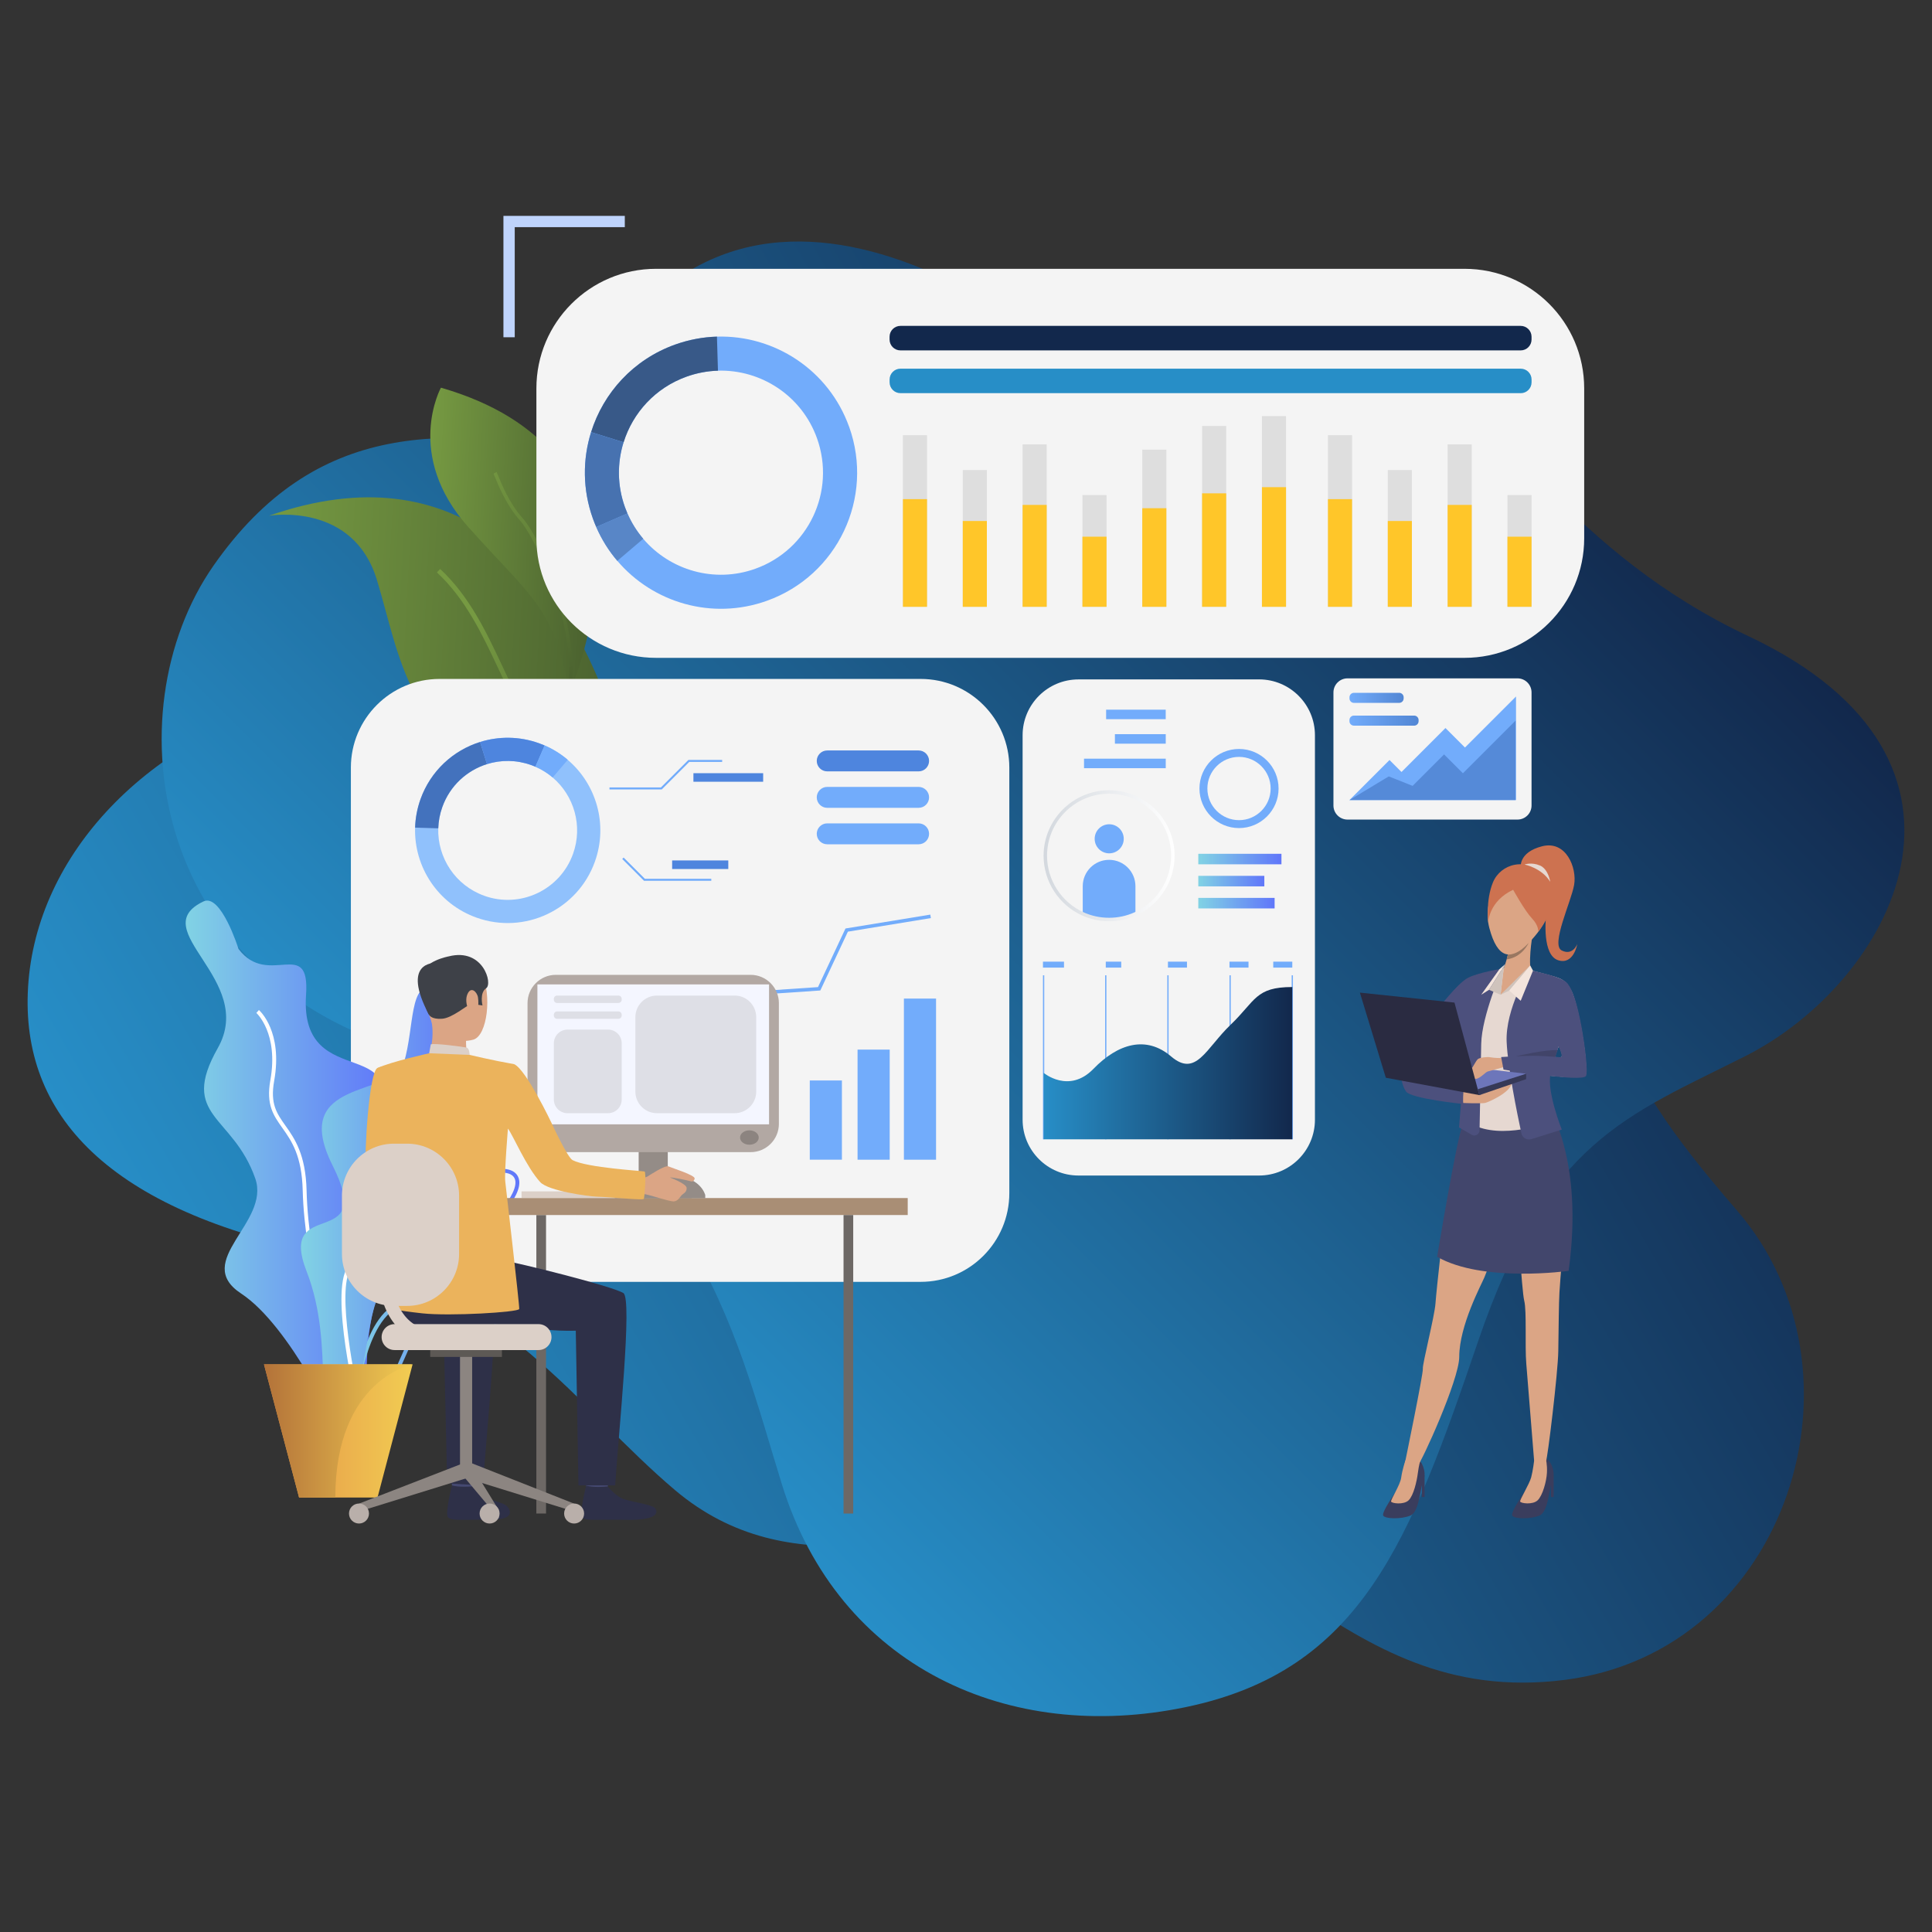 <svg xmlns="http://www.w3.org/2000/svg" xmlns:xlink="http://www.w3.org/1999/xlink" width="800" height="800" viewBox="0 0 800 800"><rect x="0" y="0" width="800" height="800" fill="#333333" stroke="none"/><defs><linearGradient id="Degradado_sin_nombre_13" data-name="Degradado sin nombre 13" x1="-815.18" y1="1310.52" x2="-1395.64" y2="1645.64" gradientTransform="translate(-702.71 1923.93) rotate(-180)" gradientUnits="userSpaceOnUse"><stop offset="0" stop-color="#278ec7"></stop><stop offset="1" stop-color="#12284c"></stop></linearGradient><linearGradient id="Degradado_sin_nombre_13-2" data-name="Degradado sin nombre 13" x1="-932.25" y1="1379.91" x2="-1326.52" y2="1774.17" xlink:href="#Degradado_sin_nombre_13"></linearGradient><linearGradient id="linear-gradient" x1="-12335.69" y1="-81.57" x2="-12185.23" y2="-81.57" gradientTransform="translate(-12063.86 -310.43) rotate(-176.92) scale(1 -1)" gradientUnits="userSpaceOnUse"><stop offset="0" stop-color="#4a612f"></stop><stop offset="1" stop-color="#769a42"></stop></linearGradient><linearGradient id="linear-gradient-2" x1="-3899.94" y1="3299.8" x2="-3899.94" y2="3194" gradientTransform="translate(1002.04 -4715.96) rotate(-41.45)" xlink:href="#linear-gradient"></linearGradient><linearGradient id="linear-gradient-3" x1="-12321.29" y1="-126.98" x2="-12250.07" y2="-126.98" xlink:href="#linear-gradient"></linearGradient><linearGradient id="linear-gradient-4" x1="-2271.74" y1="2785.18" x2="-2271.74" y2="2681.29" gradientTransform="translate(852.37 -3260.74) rotate(-29.45)" xlink:href="#linear-gradient"></linearGradient><linearGradient id="linear-gradient-5" x1="425.01" y1="438.04" x2="192.77" y2="438.04" gradientUnits="userSpaceOnUse"><stop offset="0" stop-color="#eebe63"></stop><stop offset="1" stop-color="#dc3b57"></stop></linearGradient><linearGradient id="linear-gradient-6" x1="425.01" y1="450.74" x2="192.77" y2="450.74" xlink:href="#linear-gradient-5"></linearGradient><linearGradient id="linear-gradient-7" x1="425.01" y1="463.43" x2="192.77" y2="463.43" xlink:href="#linear-gradient-5"></linearGradient><linearGradient id="linear-gradient-8" x1="76.88" y1="484.76" x2="161.25" y2="484.76" gradientUnits="userSpaceOnUse"><stop offset="0" stop-color="#81d3e4"></stop><stop offset="1" stop-color="#6076fa"></stop></linearGradient><linearGradient id="linear-gradient-9" x1="138.77" y1="531.84" x2="215.07" y2="531.84" xlink:href="#linear-gradient-8"></linearGradient><linearGradient id="linear-gradient-10" x1="145.29" y1="542.94" x2="202.56" y2="542.94" xlink:href="#linear-gradient-8"></linearGradient><linearGradient id="linear-gradient-11" x1="124.61" y1="496.85" x2="191.31" y2="496.85" xlink:href="#linear-gradient-8"></linearGradient><linearGradient id="linear-gradient-12" x1="109.31" y1="592.52" x2="170.85" y2="592.52" gradientUnits="userSpaceOnUse"><stop offset="0" stop-color="#e59148"></stop><stop offset="1" stop-color="#f1cc52"></stop></linearGradient><linearGradient id="linear-gradient-13" x1="109.31" y1="592.52" x2="170.85" y2="592.52" gradientUnits="userSpaceOnUse"><stop offset="0" stop-color="#b37239"></stop><stop offset="1" stop-color="#f1cc52"></stop></linearGradient><linearGradient id="Degradado_sin_nombre_13-3" data-name="Degradado sin nombre 13" x1="432.13" y1="440.23" x2="535.11" y2="440.23" gradientTransform="matrix(1,0,0,1,0,0)" xlink:href="#Degradado_sin_nombre_13"></linearGradient><linearGradient id="linear-gradient-14" x1="496.19" y1="355.72" x2="530.61" y2="355.72" xlink:href="#linear-gradient-8"></linearGradient><linearGradient id="linear-gradient-15" x1="496.19" y1="373.97" x2="527.79" y2="373.97" xlink:href="#linear-gradient-8"></linearGradient><linearGradient id="linear-gradient-16" x1="496.19" y1="364.85" x2="523.53" y2="364.85" xlink:href="#linear-gradient-8"></linearGradient><linearGradient id="linear-gradient-17" x1="432.13" y1="354.35" x2="486.37" y2="354.35" gradientUnits="userSpaceOnUse"><stop offset="0" stop-color="#d3d8de"></stop><stop offset="1" stop-color="#fff"></stop></linearGradient><linearGradient id="linear-gradient-18" x1="558.78" y1="298.4" x2="587.4" y2="298.4" gradientUnits="userSpaceOnUse"><stop offset="0" stop-color="#72acfb"></stop><stop offset="1" stop-color="#5286d4"></stop></linearGradient><linearGradient id="linear-gradient-19" y1="288.96" x2="581.21" y2="288.96" xlink:href="#linear-gradient-18"></linearGradient></defs><g><g id="Capa_1"><g><path d="M138.58,519.99c68.31,12.89,100.88,63.18,140.94,97.04,47.16,39.86,104.48,17.77,153.47,10.74,88.07-12.64,118,80.14,214.91,67.84,92.74-11.77,128.94-127.94,71.28-194.46-57.66-66.52-55.77-86.61-42.51-133.67,13.26-47.06,36.6-135.14-56.24-143.1-79.79-6.84-125.91-26.77-161.03-61.42-35.12-34.65-164.48-130.06-224.82,14.87-28.83,69.26-46.22,93.62-111,111.39-64.78,17.77-110.06,66.67-112.08,122.04-1.92,52.44,35.84,91.51,127.08,108.72Z" fill="url(#Degradado_sin_nombre_13)"></path><path d="M430.89,156.02c-55.15,40.24-116.51,45.52-181.24,32.68-64.73-12.84-118.87-15.17-161.24,45.52-42.37,60.69-26.55,174.92,88.27,203.08,109.45,26.84,127.72,114.88,147.11,177.4,23.54,75.86,94.15,107.38,167.12,92.2,72.97-15.17,92.98-68.86,121.22-151.73,28.25-82.87,61.55-93.1,110.63-117.88,60.1-30.35,111.13-122.06,1.18-173.9-143.58-67.69-132.7-224.38-293.05-107.37Z" fill="url(#Degradado_sin_nombre_13-2)"></path><g><path d="M245.27,275.7c9.75,21.28,15.23,41.42,8.05,50.4-.42.53-.89,1.02-1.39,1.46-5.53,4.87-16.41,4.98-34.78-2.27-48.88-19.31-51.2-52.64-61.09-85.18-9.75-32.14-43.79-26.7-44.66-26.56,79.33-27.63,117.32,26.06,133.87,62.14Z" fill="url(#linear-gradient)"></path><path d="M253.32,326.1c-.42.53-.89,1.02-1.39,1.46-9.18-5.53-26.76-17.26-35.05-30.43-3.91-6.21-7.2-13.2-10.68-20.59-6.58-13.98-13.39-28.44-25.28-39.52l1.33-1.43c12.16,11.35,19.05,25.98,25.71,40.13,3.45,7.34,6.72,14.27,10.57,20.38,8.08,12.84,25.85,24.62,34.8,30Z" fill="url(#linear-gradient-2)"></path></g><g><path d="M236.77,284.4c-.57,1.42-.95,2.22-.99,2.31-.15-.78-.3-1.56-.45-2.31-6.52-33.41-15.24-36.9-41.39-66.13-26.74-29.89-11.36-57.74-11.36-57.74,89.58,25.88,60.27,108.94,54.18,123.88Z" fill="url(#linear-gradient-3)"></path><path d="M236.77,284.4c-.57,1.42-.95,2.22-.99,2.31-.15-.78-.3-1.56-.45-2.31,2.9-28.89-14.52-62.78-20-68.86-5.66-6.3-9.16-14.96-10.48-18.23-.22-.54-.43-1.06-.5-1.18l1.26-.71c.11.2.25.56.58,1.35,1.29,3.2,4.71,11.69,10.21,17.79,6.94,7.72,23.02,41.77,20.35,69.84Z" fill="url(#linear-gradient-4)"></path></g><path d="M271.62,111.31h334.85c27.33,0,49.51,22.19,49.51,49.51v62.06c0,27.33-22.19,49.52-49.52,49.52h-334.84c-27.33,0-49.51-22.19-49.51-49.51v-62.07c0-27.33,22.19-49.51,49.51-49.51Z" fill="#f4f4f4"></path><rect x="244.83" y="460.71" width="162.67" height="5.44" fill="#fff"></rect><rect x="244.83" y="435.32" width="120.81" height="5.44" fill="url(#linear-gradient-5)"></rect><rect x="244.83" y="448.01" width="130.54" height="5.44" fill="url(#linear-gradient-6)"></rect><rect x="244.83" y="460.71" width="84.7" height="5.44" fill="url(#linear-gradient-7)"></rect><g><path d="M182.03,281.13h199.18c20.27,0,36.73,16.46,36.73,36.73v176.2c0,20.27-16.46,36.73-36.73,36.73h-199.18c-20.28,0-36.74-16.46-36.74-36.74v-176.19c0-20.27,16.46-36.73,36.73-36.73Z" fill="#f4f4f4"></path><g><path d="M246.34,356.76c5.52-15.45.54-32.1-11.26-42.13-2.81-2.4-6.01-4.41-9.55-5.95-.78-.34-1.58-.65-2.39-.94-8.17-2.92-16.66-2.9-24.35-.5-11.08,3.47-20.47,11.92-24.68,23.7-1.39,3.89-2.11,7.85-2.23,11.77-.49,16.17,9.37,31.52,25.43,37.26,19.94,7.13,41.9-3.25,49.03-23.2ZM200.54,370.92c-12.04-4.3-19.43-15.81-19.07-27.93.09-2.94.63-5.91,1.68-8.82,3.16-8.83,10.19-15.17,18.5-17.77,5.76-1.8,12.13-1.81,18.25.38.61.22,1.21.46,1.79.71,2.65,1.15,5.05,2.66,7.16,4.46,8.84,7.52,12.58,20.01,8.44,31.59-5.35,14.95-21.8,22.74-36.76,17.39Z" fill="#90c1fc"></path><path d="M201.66,316.39l-2.86-9.16c-11.08,3.47-20.47,11.92-24.68,23.7-1.39,3.89-2.11,7.85-2.23,11.77l9.59.29c.09-2.94.63-5.91,1.68-8.82,3.16-8.83,10.19-15.17,18.5-17.77Z" fill="#4372bd"></path><path d="M221.7,317.48l3.83-8.8c-.78-.34-1.58-.65-2.39-.94-8.17-2.92-16.66-2.9-24.35-.5l2.86,9.16c5.76-1.8,12.13-1.81,18.25.38.61.22,1.21.46,1.79.71Z" fill="#4e85de"></path><path d="M235.08,314.62c-2.81-2.4-6.01-4.41-9.55-5.95l-3.83,8.8c2.65,1.15,5.05,2.66,7.16,4.46l6.22-7.31Z" fill="#72acfb"></path></g><rect x="355.1" y="434.62" width="13.31" height="45.59" fill="#72acfb"></rect><rect x="335.31" y="447.4" width="13.31" height="32.8" fill="#72acfb"></rect><rect x="374.29" y="413.49" width="13.31" height="66.72" fill="#72acfb"></rect><polygon points="385.46 380.16 385.22 378.72 350.1 384.47 338.71 408.74 300.84 411.31 288.57 429.41 259.62 428.69 259.58 430.15 289.33 430.88 301.65 412.72 339.67 410.14 351.09 385.78 385.46 380.16" fill="#72acfb"></polygon><path d="M342.53,319.41h37.85c2.39,0,4.33-1.94,4.33-4.33h0c0-2.39-1.94-4.33-4.33-4.33h-37.85c-2.39,0-4.33,1.94-4.33,4.33h0c0,2.39,1.94,4.33,4.33,4.33Z" fill="#4e85de"></path><path d="M342.53,334.5h37.85c2.39,0,4.33-1.94,4.33-4.33h0c0-2.39-1.94-4.33-4.33-4.33h-37.85c-2.39,0-4.33,1.94-4.33,4.33h0c0,2.39,1.94,4.33,4.33,4.33Z" fill="#72acfb"></path><path d="M342.53,349.6h37.85c2.39,0,4.33-1.94,4.33-4.33h0c0-2.39-1.94-4.33-4.33-4.33h-37.85c-2.39,0-4.33,1.94-4.33,4.33h0c0,2.39,1.94,4.33,4.33,4.33Z" fill="#72acfb"></path><polygon points="274.02 326.89 252.37 326.89 252.37 326.06 273.67 326.06 285.07 314.66 299.03 314.66 299.03 315.49 285.41 315.49 274.02 326.89" fill="#72acfb"></polygon><polygon points="294.53 364.71 266.67 364.71 257.65 355.68 258.23 355.09 267.02 363.88 294.53 363.88 294.53 364.71" fill="#72acfb"></polygon><rect x="287.13" y="320.16" width="28.88" height="3.54" fill="#4e85de"></rect><rect x="278.32" y="356.29" width="23.25" height="3.55" fill="#4e85de"></rect></g><g><path d="M84.25,373.27c7.27-3.48,14.52,19.68,14.52,19.68,12.37,16.34,29.65-5.4,27.96,19.03-2.96,42.74,49.2,13.44,25.14,58.06-24.06,44.62,21.25,25.23,6.29,61.21-14.95,35.98,4.43,78.9-18.07,61.26,0,0-19.81-43.44-40.24-56.88-20.43-13.44,12.24-29.39,5.85-47.65-9.28-26.52-31.65-25.47-15.53-53.97,16.13-28.49-30.64-48.92-5.91-60.75Z" fill="url(#linear-gradient-8)"></path><path d="M147.2,576.17c-9.75-6.86-21.17-54.65-21.85-83.12-.35-14.58-4.66-20.66-8.46-26.02-3.63-5.12-6.77-9.55-4.95-19.71,3.5-19.42-5.69-27.8-5.79-27.88l1.06-1.21c.41.36,9.98,9,6.31,29.38-1.71,9.5,1.11,13.46,4.67,18.49,3.74,5.27,8.4,11.84,8.76,26.91.73,30.55,12.4,75.68,21.16,81.84l-.93,1.32Z" fill="#fff"></path><path d="M150.85,579.71c-1.26,0-2.63-.14-4.12-.45-3.76-.76-6.22-2.74-7.33-5.89-2.63-7.52,3.46-19.73,8.41-25.62.08-.1,8.36-10.21,7.47-24.23-.15-2.35-.39-4.52-.61-6.44-.62-5.55-1.07-9.56,1.31-12.23,2.1-2.36,6.15-3.38,13.55-3.42,12.98-.06,18.11-5.43,22.23-9.75,1.75-1.83,3.4-3.56,5.41-4.66h0c6.47-3.53,13.32-4.05,16.29-1.23,1.41,1.34,2.6,3.96.26,8.84-2.14,4.47-4.91,7.3-7.13,9.57-3,3.06-4.97,5.08-3.94,9.1.24.94.52,1.9.8,2.86,2,6.84,4.27,14.6-7.44,19.86-2.48,1.12-4.75,2.01-6.75,2.79-8.18,3.21-13.11,5.15-18.68,16.91-1.08,2.28-2.03,4.43-2.95,6.52-4.39,9.96-7.72,17.48-16.79,17.49ZM197.96,488.43c-1.79.98-3.29,2.55-5.02,4.36-4.33,4.54-9.73,10.19-23.39,10.25-6.8.03-10.62.92-12.36,2.87-1.9,2.14-1.49,5.85-.91,10.98.22,1.94.46,4.13.61,6.52.93,14.68-7.49,24.94-7.85,25.37-4.89,5.83-10.44,17.43-8.12,24.05.9,2.58,2.96,4.21,6.12,4.85,11.03,2.23,14.08-4.67,19.12-16.11.93-2.1,1.88-4.26,2.97-6.56,5.85-12.34,11.3-14.48,19.55-17.72,1.98-.78,4.23-1.66,6.68-2.76,10.43-4.69,8.55-11.13,6.56-17.94-.29-.97-.57-1.95-.82-2.91-1.26-4.91,1.22-7.43,4.35-10.63,2.25-2.3,4.81-4.91,6.83-9.13,1.06-2.21,1.93-5.22.08-6.98-2.44-2.31-8.63-1.67-14.41,1.48h0Z" fill="url(#linear-gradient-9)"></path><path d="M146.9,589.02l-1.61-.08c.08-1.51,2.11-37.18,16.43-47.62,15.71-11.45,20.67-23.76,23.03-32.02,2.78-9.73,16.93-12.33,17.53-12.44l.28,1.59c-.14.02-13.76,2.53-16.26,11.3-2.42,8.49-7.51,21.14-23.63,32.88-13.71,9.99-15.75,46.04-15.77,46.4Z" fill="url(#linear-gradient-10)"></path><path d="M179.65,409.26c-10.18-3.49-8.06,16.13-12.36,30.65-4.3,14.52-47.85,6.33-29.57,42.68,18.28,36.35-23.12,12.16-10.75,43.88,12.37,31.72,1.08,65.64,14.52,57.01,13.44-8.63,7.55-48.57,21.53-53.32,13.98-4.75,16.26-10.28,2.42-23.18-13.84-12.9,36.27-25.71,23.9-51.77-12.36-26.05,2.08-41.91-9.68-45.95Z" fill="url(#linear-gradient-11)"></path><path d="M147.71,581.96c-1.28-5.43-12.21-53.22-2.01-58.99,8.99-5.09,8.77-24.89,7.37-43.59-1.24-16.55,20.02-24.29,20.92-24.61l.54,1.52c-.21.07-21,7.65-19.85,22.97,1.44,19.2,1.6,39.58-8.18,45.12-7.75,4.39-.61,42.79,2.79,57.22l-1.57.37Z" fill="#fff"></path><polygon points="170.85 564.95 156.32 620.09 123.84 620.09 109.31 564.95 170.85 564.95" fill="url(#linear-gradient-12)"></polygon><path d="M170.85,564.95s-31.99,6-31.99,55.13h-15.02l-14.53-55.13h61.54Z" fill="url(#linear-gradient-13)"></path></g><polygon points="258.72 89.39 258.72 94.06 213.14 94.06 213.14 139.65 208.46 139.65 208.46 89.39 258.72 89.39" fill="#bfd4fc"></polygon><g><rect x="215.95" y="493.32" width="45.79" height="2.72" fill="#dcd0c8"></rect><rect x="222.09" y="503.12" width="4.01" height="123.61" transform="translate(448.19 1129.84) rotate(180)" fill="#6d6865"></rect><rect x="254.57" y="492.55" width="31.83" height="3.88" fill="#c6bbb5"></rect><rect x="264.46" y="459.44" width="12.05" height="36.61" fill="#948c87"></rect><rect x="199.53" y="496.09" width="176.34" height="7.03" fill="#a98e75"></rect><path d="M165.69,453.55s-1.93,27.04,3.36,30.28c3.31,2.03,16.51,8.87,16.12,10.15-.39,1.28-7.45,11.41-7.45,11.41,0,0-25.35-16.7-26.17-21.96-.8-5.14,1.25-39.6,4.73-41.19,2.61-1.19,3.99-.21,7.28,2.24,4.62,3.43,2.14,9.07,2.14,9.07Z" fill="#ebb35c"></path><path d="M196.88,609.84s-.79,5.47-.89,6.3c-.1.82-8.77-.48-8.77-.48l-.7-6.52s9.28-.06,10.36.7Z" fill="#454971"></path><path d="M196.08,615.44s2.75,3.3,5.41,4.73c2.66,1.44,6.83,2.01,8.4,3.49,1.13,1.07,4.13,5.7-6.91,5.61-11.04-.09-16.36.65-17.54-1.12-1.18-1.77,1.71-13.08,1.71-13.08,0,0,2.61.94,8.92.37Z" fill="#2e3048"></path><path d="M252.44,609.9s-.79,5.47-.89,6.29c-.1.82-8.77-.48-8.77-.48l-.7-6.52s9.28-.07,10.36.71Z" fill="#454971"></path><path d="M251.65,615.5s2.75,3.3,5.41,4.73c2.66,1.44,12.44,2.62,14.01,4.11,1.13,1.07,3.02,5.4-12.51,4.99-11.03-.29-16.36.65-17.54-1.12-1.18-1.77,1.71-13.08,1.71-13.08,0,0,2.46,1,8.92.37Z" fill="#2e3048"></path><path d="M168.91,515.32s31.53,5.33,38.65,6.45c7.12,1.12,45.73,10.73,50.56,13.65,3.84,2.33-2.02,58.3-3.39,79.65h-15.21l-1.1-64.05c-18.25.46-31.27-4.27-44.56-2.25-13.29,2.02-24.37,4.89-32.81-6.44,0,0-.31-24.54,7.86-27.01Z" fill="#2e3048"></path><path d="M199.99,615.13l-14.82-.92-1.45-63.19c-7.85.19-10.55-.3-16.9-1.07l-11.97-27.81c10.49,2.1,44.09,10.57,48.57,13.29,3.85,2.33-2.06,58.35-3.43,79.7Z" fill="#2e3048"></path><path d="M183.42,397.14s11.56-3.19,15.97,5.78c4.41,8.97,2.41,25.98-3.41,27.58-5.83,1.6-14.2-.24-16.62-5.83-2.42-5.58-4.35-13.52-3.77-18.66.58-5.14,4.77-7.65,7.84-8.87Z" fill="#dba585"></path><path d="M192.96,428.71s-.13,6.82.63,8.28c.75,1.45-16.09,1.09-16.09,1.09,0,0,2.65-8.19,1.15-15.17-1.49-6.91,14.32,5.81,14.32,5.81Z" fill="#dba585"></path><path d="M177.73,420.31s.9,1.83,5.26,1.54c4.36-.29,10.11-5.55,11.96-6.02,1.85-.47,1.96-1.52,1.96-1.52l.98,1.74,1.9.29s-1.29-5.27,1.52-7.13c2.81-1.86-1.26-16.81-15.48-13.2,0,0-10.85,1.99-11,8.05-.15,6.06.79,13.06,2.9,16.27Z" fill="#3e4148"></path><path d="M194.47,436.81s-.05-2.78-1.31-3.05c-1.26-.26-13.24-1.91-14.79-1.31l-.66,3.67s2.98,1.84,16.76.68Z" fill="#dcd0c8"></path><path d="M197.93,413.06c-.32-2.28-2.91-4.9-4.4-1.35-1.48,3.55,1,8.71,2.67,8.44,1.66-.28,2.17-4,1.73-7.09Z" fill="#dba585"></path><path d="M244.65,469.65s-.01,0-.02,0c.09.04.1.04.02,0Z" fill="#363957"></path><path d="M180.05,398.77s-14.09-.66-2.46,21.33l2.46-21.33Z" fill="#3e4148"></path><polygon points="148.65 622.62 149.7 625.57 194 611.84 191.87 605.87 148.65 622.62" fill="#8c8581"></polygon><rect x="190.48" y="561.59" width="5.03" height="48.16" fill="#8c8581"></rect><rect x="178.15" y="559.03" width="29.69" height="2.84" fill="#5d5955"></rect><polygon points="237.73 622.62 236.68 625.57 192.39 611.84 194.34 605.5 237.73 622.62" fill="#8c8581"></polygon><polygon points="206.52 625.25 206.52 628.68 192.39 611.84 194.34 605.5 206.52 625.25" fill="#8c8581"></polygon><path d="M241.87,626.72c0,2.28-1.85,4.14-4.14,4.14s-4.14-1.85-4.14-4.14,1.85-4.14,4.14-4.14,4.14,1.85,4.14,4.14Z" fill="#b9afaa"></path><path d="M206.87,626.72c0,2.28-1.85,4.14-4.14,4.14s-4.14-1.85-4.14-4.14,1.85-4.14,4.14-4.14,4.14,1.85,4.14,4.14Z" fill="#b9afaa"></path><path d="M152.79,626.72c0,2.28-1.85,4.14-4.14,4.14s-4.14-1.85-4.14-4.14,1.85-4.14,4.14-4.14,4.14,1.85,4.14,4.14Z" fill="#b9afaa"></path><path d="M222.99,559.03h-59.6c-2.97,0-5.37-2.4-5.37-5.37h0c0-2.97,2.41-5.37,5.37-5.37h59.6c2.97,0,5.37,2.41,5.37,5.37h0c0,2.97-2.41,5.37-5.37,5.37Z" fill="#dcd0c8"></path><rect x="349.29" y="503.12" width="4.01" height="123.61" fill="#6d6865"></rect><path d="M230.16,403.66h80.65c6.46,0,11.71,5.25,11.71,11.71v50c0,6.46-5.24,11.71-11.71,11.71h-80.66c-6.46,0-11.71-5.25-11.71-11.71v-50c0-6.46,5.25-11.71,11.71-11.71Z" fill="#b2a8a3"></path><rect x="222.53" y="407.62" width="95.92" height="57.94" fill="#f4f6ff"></rect><path d="M314.18,471.03c0,1.65-1.73,2.98-3.87,2.98s-3.87-1.33-3.87-2.98,1.73-2.98,3.87-2.98,3.87,1.34,3.87,2.98Z" fill="#8c8480"></path><path d="M292.03,496.18v-1.31s-1.84-8.13-14.83-8.13-12.73,9.43-12.73,9.43h27.56Z" fill="#948c87"></path><path d="M264.32,487.96s2.82-.22,3.86-.84c1.04-.63,7.22-4.78,8.67-4.12,1.45.67,11.12,3.63,10.79,5.04-.34,1.41-1.23,1.28-1.91,1.03-.68-.25-7.7-1.72-8.32-1.48,0,0,6.9,2.52,6.92,4.35.03,1.84-1.44,2.29-2.1,2.98-.66.69-1.44,2.42-3.22,2.55-1.78.13-10.45-2.89-12.24-3.02-1.78-.14-5.09.11-5.31-.18-.22-.29,2.86-6.31,2.86-6.31Z" fill="#dba585"></path><path d="M212.94,440.66c-9-1.58-18.47-3.85-18.47-3.85l-16.76-.68s-15.38,3.39-21.44,6.12c-.58.26-.58,13.72-2.15,17.25l5.02,10.59s2.9,20.99,3.5,30.32c.28,4.29-.78,41.41-.78,41.41,0,0,1.51.74,12.94,2,11.44,1.26,40.01-.45,40.2-1.8.18-1.35-5.53-50.31-5.79-52.84-.39-3.89,1.12-21.87,1.12-21.87,2.15,2.89,7.65,15.97,13.38,22.19,3.37,3.66,20.05,5.9,23.19,6,6.84.23,19.33,1.59,19.69.93.29-.4,1.09-11.08.3-11.34-.69-.23-23.87-1.56-29.81-4.71-2.17-1.15-8.67-15.32-8.67-15.32,0,0-10.52-22.17-15.49-24.4Z" fill="#ebb35c"></path><path d="M163.11,473.57h5.47c11.88,0,21.52,9.64,21.52,21.52v24.15c0,11.87-9.64,21.51-21.51,21.51h-5.48c-11.88,0-21.52-9.64-21.52-21.52v-24.14c0-11.88,9.64-21.52,21.52-21.52Z" fill="#dcd0c8"></path><path d="M181.5,556.36c-7.15,0-12.95-2.4-17.24-7.14-9.7-10.71-7.95-29.53-7.87-30.32.15-1.49,1.47-2.57,2.95-2.42,1.48.15,2.57,1.47,2.42,2.95-.02.21-1.57,17.27,6.51,26.18,3.27,3.6,7.6,5.35,13.23,5.35,1.49,0,2.7,1.21,2.7,2.7s-1.21,2.7-2.7,2.7Z" fill="#dcd0c8"></path><path d="M230.69,412.24h25.38c.75,0,1.36.61,1.36,1.36v.35c0,.75-.61,1.36-1.36,1.36h-25.38c-.75,0-1.36-.61-1.36-1.36v-.35c0-.75.61-1.36,1.36-1.36Z" fill="#dedfe6"></path><path d="M230.68,418.81h25.39c.75,0,1.36.61,1.36,1.36v.34c0,.75-.61,1.36-1.36,1.36h-25.38c-.75,0-1.36-.61-1.36-1.36v-.35c0-.75.61-1.35,1.35-1.35Z" fill="#dedfe6"></path><path d="M234.97,426.33h16.81c3.12,0,5.65,2.53,5.65,5.65v23.33c0,3.11-2.53,5.64-5.64,5.64h-16.8c-3.12,0-5.65-2.53-5.65-5.65v-23.32c0-3.11,2.53-5.64,5.64-5.64Z" fill="#dedfe6"></path><path d="M272.03,412.24h32.17c4.93,0,8.93,4,8.93,8.93v30.85c0,4.93-4,8.93-8.93,8.93h-32.16c-4.93,0-8.94-4-8.94-8.94v-30.84c0-4.93,4-8.93,8.93-8.93Z" fill="#dedfe6"></path></g><g><path d="M351.61,176.75c-8.44-23.59-30.98-38.08-54.74-37.36-5.75.18-11.58,1.24-17.29,3.28-17.31,6.19-29.72,19.98-34.82,36.26-3.53,11.29-3.56,23.77.74,35.77.43,1.19.89,2.37,1.39,3.51,2.26,5.2,5.22,9.9,8.74,14.03,14.75,17.34,39.21,24.66,61.91,16.54,29.3-10.48,44.56-42.73,34.08-72.04ZM312.77,235.51c-17.02,6.09-35.36.59-46.42-12.4-2.63-3.1-4.86-6.62-6.55-10.52-.37-.86-.72-1.74-1.04-2.63-3.22-8.99-3.2-18.36-.55-26.82,3.82-12.21,13.13-22.55,26.1-27.19,4.28-1.53,8.65-2.33,12.96-2.46,17.81-.54,34.72,10.33,41.04,28.01,7.86,21.97-3.58,46.15-25.55,54.01Z" fill="#72acfb"></path><path d="M258.22,183.13l-13.46-4.2c5.1-16.29,17.51-30.08,34.82-36.26,5.72-2.04,11.54-3.11,17.29-3.28l.42,14.1c-4.31.13-8.68.93-12.96,2.46-12.98,4.64-22.28,14.97-26.1,27.19Z" fill="#385988"></path><path d="M259.81,212.59l-12.93,5.63c-.5-1.15-.96-2.32-1.39-3.51-4.29-11.99-4.27-24.48-.74-35.77l13.46,4.2c-2.65,8.46-2.67,17.83.55,26.82.32.89.67,1.78,1.04,2.63Z" fill="#4772b0"></path><path d="M255.61,232.24c-3.52-4.13-6.48-8.83-8.74-14.03l12.93-5.63c1.69,3.9,3.91,7.42,6.55,10.52l-10.74,9.14Z" fill="#5886c7"></path></g><rect x="373.88" y="180.19" width="9.98" height="71.07" fill="#dedede"></rect><rect x="398.66" y="194.64" width="9.98" height="56.63" fill="#dedede"></rect><rect x="423.44" y="184.01" width="9.98" height="67.25" fill="#dedede"></rect><rect x="448.21" y="204.99" width="9.98" height="46.28" fill="#dedede"></rect><rect x="472.99" y="186.19" width="9.98" height="65.08" fill="#dedede"></rect><rect x="497.76" y="176.38" width="9.98" height="74.89" fill="#dedede"></rect><rect x="522.54" y="172.29" width="9.98" height="78.97" fill="#dedede"></rect><rect x="373.88" y="206.68" width="9.98" height="44.59" fill="#ffc629"></rect><rect x="398.66" y="215.74" width="9.98" height="35.53" fill="#ffc629"></rect><rect x="423.44" y="209.07" width="9.98" height="42.2" fill="#ffc629"></rect><rect x="448.21" y="222.23" width="9.98" height="29.03" fill="#ffc629"></rect><rect x="472.99" y="210.44" width="9.98" height="40.83" fill="#ffc629"></rect><rect x="497.76" y="204.28" width="9.98" height="46.98" fill="#ffc629"></rect><rect x="522.54" y="201.72" width="9.98" height="49.55" fill="#ffc629"></rect><rect x="549.88" y="180.19" width="9.98" height="71.07" fill="#dedede"></rect><rect x="574.65" y="194.64" width="9.98" height="56.63" fill="#dedede"></rect><rect x="599.43" y="184.01" width="9.98" height="67.25" fill="#dedede"></rect><rect x="624.2" y="204.99" width="9.98" height="46.28" fill="#dedede"></rect><rect x="549.88" y="206.68" width="9.98" height="44.59" fill="#ffc629"></rect><rect x="574.65" y="215.74" width="9.98" height="35.53" fill="#ffc629"></rect><rect x="599.43" y="209.07" width="9.98" height="42.2" fill="#ffc629"></rect><rect x="624.2" y="222.23" width="9.98" height="29.03" fill="#ffc629"></rect><path d="M372.85,134.94h256.82c2.49,0,4.51,2.02,4.51,4.51v1.14c0,2.49-2.02,4.5-4.5,4.5h-256.83c-2.48,0-4.5-2.02-4.5-4.5v-1.15c0-2.49,2.02-4.5,4.5-4.5Z" transform="translate(1002.53 280.03) rotate(-180)" fill="#12284c"></path><path d="M372.85,152.65h256.82c2.49,0,4.5,2.02,4.5,4.5v1.14c0,2.49-2.02,4.5-4.5,4.5h-256.83c-2.48,0-4.5-2.02-4.5-4.5v-1.15c0-2.49,2.02-4.5,4.5-4.5Z" transform="translate(1002.53 315.45) rotate(-180)" fill="#278ec7"></path><g><path d="M446.56,281.32h74.8c12.76,0,23.13,10.36,23.13,23.13v159.18c0,12.76-10.36,23.13-23.13,23.13h-74.8c-12.76,0-23.12-10.36-23.12-23.12v-159.19c0-12.76,10.36-23.12,23.12-23.12Z" fill="#f4f4f4"></path></g><g><rect x="431.87" y="403.85" width=".53" height="67.91" fill="#72acfb"></rect><rect x="457.61" y="403.85" width=".53" height="67.91" fill="#72acfb"></rect><rect x="483.36" y="403.85" width=".53" height="67.91" fill="#72acfb"></rect><rect x="509.1" y="403.85" width=".53" height="67.91" fill="#72acfb"></rect><rect x="534.85" y="403.85" width=".53" height="67.91" fill="#72acfb"></rect></g><path d="M432.13,444.23s10.49,8.83,20.63-1.63c10.14-10.46,21.83-13.96,32.17-5.15,10.34,8.81,14.36-3.28,24.7-13.19,10.34-9.91,10.17-15.55,25.48-15.55v63.05h-102.98v-27.53Z" fill="url(#Degradado_sin_nombre_13-3)"></path><rect x="457.88" y="398.2" width="6.4" height="2.47" fill="#72acfb"></rect><rect x="431.87" y="398.2" width="8.71" height="2.47" fill="#72acfb"></rect><rect x="483.62" y="398.2" width="7.88" height="2.47" fill="#72acfb"></rect><rect x="509.1" y="398.2" width="7.88" height="2.47" fill="#72acfb"></rect><rect x="527.23" y="398.2" width="7.88" height="2.47" fill="#72acfb"></rect><rect x="496.19" y="353.54" width="34.43" height="4.35" fill="url(#linear-gradient-14)"></rect><rect x="496.19" y="371.8" width="31.6" height="4.36" fill="url(#linear-gradient-15)"></rect><rect x="496.19" y="362.67" width="27.34" height="4.36" fill="url(#linear-gradient-16)"></rect><path d="M465.32,347.33c0,3.32-2.69,6.02-6.02,6.02s-6.02-2.69-6.02-6.02,2.7-6.02,6.02-6.02,6.02,2.69,6.02,6.02Z" fill="#72acfb"></path><path d="M470.16,366.95v11.45c-3.32,1.51-7.02,2.35-10.91,2.35s-7.59-.84-10.91-2.35v-11.45c0-6.02,4.88-10.91,10.91-10.91s10.91,4.89,10.91,10.91Z" fill="#72acfb"></path><path d="M459.25,381.47c-3.91,0-7.68-.82-11.21-2.42-9.67-4.39-15.91-14.09-15.91-24.7,0-14.95,12.17-27.12,27.12-27.12s27.12,12.16,27.12,27.12c0,10.61-6.24,20.31-15.91,24.7-3.53,1.6-7.29,2.42-11.2,2.42ZM459.25,328.66c-14.16,0-25.69,11.52-25.69,25.68,0,10.05,5.92,19.24,15.07,23.4,3.34,1.52,6.91,2.29,10.62,2.29s7.27-.77,10.61-2.29c9.16-4.16,15.07-13.34,15.07-23.4,0-14.16-11.52-25.68-25.68-25.68Z" fill="url(#linear-gradient-17)"></path><path d="M513.05,342.89c-9.03,0-16.38-7.35-16.38-16.38s7.35-16.38,16.38-16.38,16.38,7.35,16.38,16.38-7.35,16.38-16.38,16.38ZM513.05,313.41c-7.23,0-13.1,5.88-13.1,13.1s5.88,13.1,13.1,13.1,13.1-5.88,13.1-13.1-5.88-13.1-13.1-13.1Z" fill="#72acfb"></path><rect x="458.02" y="293.86" width="24.68" height="3.94" fill="#72acfb"></rect><rect x="461.66" y="304" width="21.05" height="3.94" fill="#72acfb"></rect><rect x="448.87" y="314.15" width="33.84" height="3.94" fill="#72acfb"></rect><g><path d="M557.98,280.89h70.37c3.22,0,5.83,2.61,5.83,5.83v46.82c0,3.22-2.61,5.83-5.83,5.83h-70.37c-3.22,0-5.83-2.61-5.83-5.83v-46.82c0-3.22,2.61-5.83,5.83-5.83Z" fill="#f4f4f4"></path></g><path d="M560.63,296.31h24.93c1.02,0,1.85.83,1.85,1.85v.47c0,1.02-.83,1.85-1.85,1.85h-24.93c-1.02,0-1.85-.83-1.85-1.85v-.47c0-1.02.83-1.85,1.85-1.85Z" fill="url(#linear-gradient-18)"></path><path d="M560.63,286.88h18.74c1.02,0,1.85.83,1.85,1.85v.47c0,1.02-.83,1.85-1.85,1.85h-18.73c-1.02,0-1.85-.83-1.85-1.85v-.47c0-1.02.83-1.85,1.85-1.85Z" fill="url(#linear-gradient-19)"></path><polygon points="558.78 331.29 575.37 314.7 580.33 319.66 598.53 301.46 606.61 309.53 627.75 288.4 627.75 331.29 558.78 331.29" fill="#72acfb"></polygon><polygon points="627.56 331.29 627.56 298.4 605.76 320.2 597.95 312.39 584.93 325.41 575.06 321.49 558.78 331.29 627.56 331.29" fill="#558ad8"></polygon><g><path d="M578.04,617.64s-6.11,8.59-5.27,9.95c.84,1.36,7.27,1.56,11.18,0,3.91-1.56,4.01-11.62,5.78-15.95.74-1.81-.85-7.16-3.08-7.54-2.23-.39-4.65.75-4.65.75,0,0,2.31,6.09-3.95,12.79Z" fill="#3a3d5d"></path><path d="M581.95,604.78s-1.29,3.66-1.76,7.15c-.39,2.9-4.36,9.05-4.17,9.82.19.78,5.22,1.48,7.27-.52,2.05-2,3.37-7.84,3.82-11.33.42-3.25.95-4.85.95-4.85,0,0-4.16-2.41-6.12-.27Z" fill="#dba585"></path><path d="M631.26,617.78s-5.89,8.45-5.06,9.81c.84,1.36,7.27,1.56,11.18,0,3.91-1.56,4.01-11.62,5.78-15.95.74-1.81-.85-7.16-3.07-7.54-2.23-.39-4.85.84-4.85.84,0,0,2.28,6.15-3.98,12.85Z" fill="#3a3d5d"></path><path d="M635.24,604.93s-.47,3.98-1.21,6.8c-.75,2.82-4.75,9.24-4.57,10.01.19.78,5.22,1.48,7.27-.52,2.05-2,3.63-7.81,3.82-11.33.19-3.51-.46-5.81-.46-5.81,0,0-2.89-1.31-4.85.84Z" fill="#dba585"></path><path d="M605.79,465.1s-5.25,25.47-6.45,31.88c-1.21,6.41-4.58,37.47-4.94,42.75-.36,5.28-5.47,25.18-5.23,27.06.24,1.89-7.58,39.77-7.58,39.77,0,0,2.67,2.24,5.49.2,1.45-1.05,17.16-35.47,17.16-44.9,0-13.04,9.24-30.05,10.43-32.97,11.07-27.09,8.89-35.37,10.34-37.13,1.45-1.76,1.57,1.09,2.41,4.98.84,3.9,2.65,37.6,3.73,41.87,1.08,4.28.24,18.73.85,26.03.6,7.29,3.25,40.28,3.25,40.28,0,0,2.05,3.35,4.92.08.62-.7,4.96-36.74,5.08-45.42.12-8.67.25-20.64.48-24.39,2.23-35.95,7.72-41.09-.92-66.53-16.18-47.64-39.02-3.58-39.02-3.58Z" fill="#dba585"></path><path d="M641.02,457.98s14.95,21.83,8.51,68.26c0,0-35.45,5.03-54.44-5.82,0,0,7.85-47.88,10.7-55.33,2.85-7.45,35.23-7.12,35.23-7.12Z" fill="#42466c"></path><polygon points="589.89 610.88 589.89 619.88 588.77 619.88 588.77 612.93 589.89 610.88" fill="#3a3d5d"></polygon><polygon points="643.33 610.88 643.33 619.88 642.21 619.88 642.21 612.93 643.33 610.88" fill="#3a3d5d"></polygon><path d="M623.3,361.19s-10.01,10.08-6.6,23.06c3.41,12.98,8.89,13.06,14.93,7.47,6.04-5.59,9.59-11.46,10.39-17.99.8-6.53-9.57-21.54-18.71-12.55Z" fill="#dba585"></path><path d="M621.35,404.49s1.49-3.4,2.53-7.22c.18-.68.35-1.36.5-2.05.51-2.41.72-4.78.17-6.4-1.6-4.71,10.01-1.45,10.01-1.45,0,0-2.25,12.48,0,16.68,2.25,4.21-13.2.44-13.2.44Z" fill="#dba585"></path><path d="M650.76,410.44c-1.83-3.65-3.19-4.82-6.72-5.94-1.98-.62-10.8-2.92-10.8-2.92l-10.6-.39s-7.29,1.21-12.95,3.17c-5.66,1.96-13.07,12.68-13.07,12.68,0,0,10.23,24.01,12.19,30.9,1.96,6.89.65,17.55.65,17.55,12.26,6.67,31.92-.65,31.92-.65-1.49-5.38-1.55-11.67-.77-16.13.09-.53.2-1.03.31-1.5.11-.43.25-1.04.42-1.73,0-.03.02-.06.02-.09,7.8.8,15.11,1.12,15.3-.44.86-7.05-3.38-29.51-5.89-34.52ZM645.36,437.81c-.31-.05-.98-.05-1.69-.11.87-2.41,1.83-4.56,1.83-4.56.55,1.54,2.65,5.09-.14,4.67Z" fill="#e6d8d1"></path><path d="M626.57,368.44s4.79,8.7,7.76,11.82c2.97,3.12,2.62,5.6,2.62,5.6,0,0,11.59-14.3,3.32-22.93-8.27-8.63-18.93-5.15-22.05,2.39-3.12,7.54-1.98,16.76-1.98,16.76,0,0,.09-8.85,10.32-13.64Z" fill="#cd7250"></path><path d="M629.73,359.33s-1.16-6.37,8.83-8.91c9.99-2.53,14.48,8.98,13.25,16-1.23,7.02-9.78,24.83-5.14,27.15,4.63,2.32,6.45-2.68,6.45-2.68,0,0-1.45,8.76-7.89,6.73-6.45-2.03-5.58-16.27-4.6-21.94.97-5.67-10.89-16.36-10.89-16.36Z" fill="#cd7250"></path><path d="M632.95,390.46c-.04.09-2.57,5.91-9.07,6.81.18-.68.35-1.36.5-2.05,0,0,3.57.72,8.58-4.76Z" fill="#997761"></path><path d="M645.36,433.23s-.48,1.01-1.78,4.97c-1.33-11.13-.63-16.92-.63-16.92.14,5.95,2.42,11.95,2.42,11.95Z" fill="#c8bcb6"></path><path d="M631.28,357.99s7.09,1.36,10.63,7.14c0,0-.72-5.23-4.25-6.74-3.53-1.51-6.38-.4-6.38-.4Z" fill="#e6d8d1"></path><path d="M641.33,445.48c-.17.69-.31,1.3-.42,1.73-.12.47-.22.97-.31,1.5-4.39-2.39-7.55-4.26-7.55-4.26,1.18.27,8.28,1.03,8.28,1.03Z" fill="#c8bcb6"></path><path d="M633.83,401.73l-12.48,10.17,1.29-10.72s7.28-1.57,11.2.54Z" fill="#dba585"></path><polygon points="624.95 410.18 621.35 411.91 633.6 399.76 624.95 410.18" fill="#cfc3bc"></polygon><path d="M642.06,444.61c-1.72,7.12,4.64,23.14,4.64,23.14l-12.6,3.94c-1.81.57-3.72-.55-4.12-2.4-1.69-7.84-5.64-27.14-6.11-37.86-.6-13.69,9.36-29.84,9.36-29.84,17.72,3.04,12.86,29.84,12.86,29.84,0,0-.64,1.69-1.5,4.33h0c-.22.66-.45,1.39-.68,2.16-.61,1.98-1.26,4.28-1.85,6.7Z" fill="#4c507d"></path><path d="M621.38,401.78l.22-.59s-9.07,1.38-13.68,3.68c-4.61,2.3-13.44,14.2-13.44,14.2l11.55,15.24c.01,11.71-1.89,32.54-1.89,32.54l5.28,3.04c1.42.82,3.19-.18,3.23-1.82.15-7.92.5-26.72.69-35.83.24-11.71,8.6-30.66,8.6-30.66-.19.06-.37.13-.55.2Z" fill="#4c507d"></path><path d="M604.93,456.7s8.7.34,10.06,0c1.36-.34,10.39-4.26,10.93-8.13.54-3.87-20.99,3.47-20.99,3.47v4.66Z" fill="#dba585"></path><polygon points="631.94 444.61 596.61 440.47 612.57 453.46 631.94 444.61" fill="#6d76ba"></polygon><polygon points="612.57 453.46 631.94 446.85 631.94 444.61 611.92 451.03 612.57 453.46" fill="#363957"></polygon><path d="M621.67,438.12s-2.92,0-4.56-.33c-1.27-.26-4.41.1-5.22.81-.8.71-3.35,5.66-3.83,5.96-.48.3.25,1,1.09.65,0,0,.78,2.17,2.7,1.35,1.92-.81,3.22-2.58,4.23-2.89,1.01-.31,6.86-1.89,6.86-1.89,0,0,.24-4.19-1.27-3.67Z" fill="#dba585"></path><polygon points="623.3 399.21 616.57 409.86 613.33 411.91 620.89 401.3 623.3 399.21" fill="#f3e4dc"></polygon><polygon points="616.57 409.86 621.35 411.91 622.63 401.19 623.3 399.21 616.57 409.86" fill="#cfc3bc"></polygon><path d="M605.99,451.71s-.36,4.5,0,5.44c0,0-21.79-2.18-23.82-5.22-2.03-3.05-1.96-6.75-1.96-6.75l25.77,6.53Z" fill="#4c507d"></path><polygon points="612.57 453.46 602.27 415.15 563.1 411.02 573.84 446.27 612.57 453.46" fill="#2a2b41"></polygon><polygon points="633.6 399.76 624.95 410.18 629.69 414.4 634.79 401.92 633.6 399.76" fill="#f3e4dc"></polygon><path d="M644.88,434.86s-.29.88-.29.88c-.22.66-.45,1.38-.68,2.16-1.67.53-16.14-.54-16.14-.54,0,0,12.11-2.84,17.11-2.5Z" fill="#414469"></path><path d="M644.04,437.62c-2.33-.18-6.15-.42-9.27-.44-4.86-.02-13.18.52-13.18.52l.99,5.2s14.73,2.39,22.77,2.96h0s10.62,1.22,11.4-.36c.79-1.58-.26-11.75-1.99-20.92-1.73-9.16-3.5-14.44-5.61-17.27-2.11-2.83-13.26-5.04-13.26-5.04l9.46,30.96s1.36,2.76,1.29,3.95c-.02.36-.27.53-.61.6-.24-.02-.76-.06-1.48-.12l-.51-.04Z" fill="#4c507d"></path></g></g></g></g></svg>